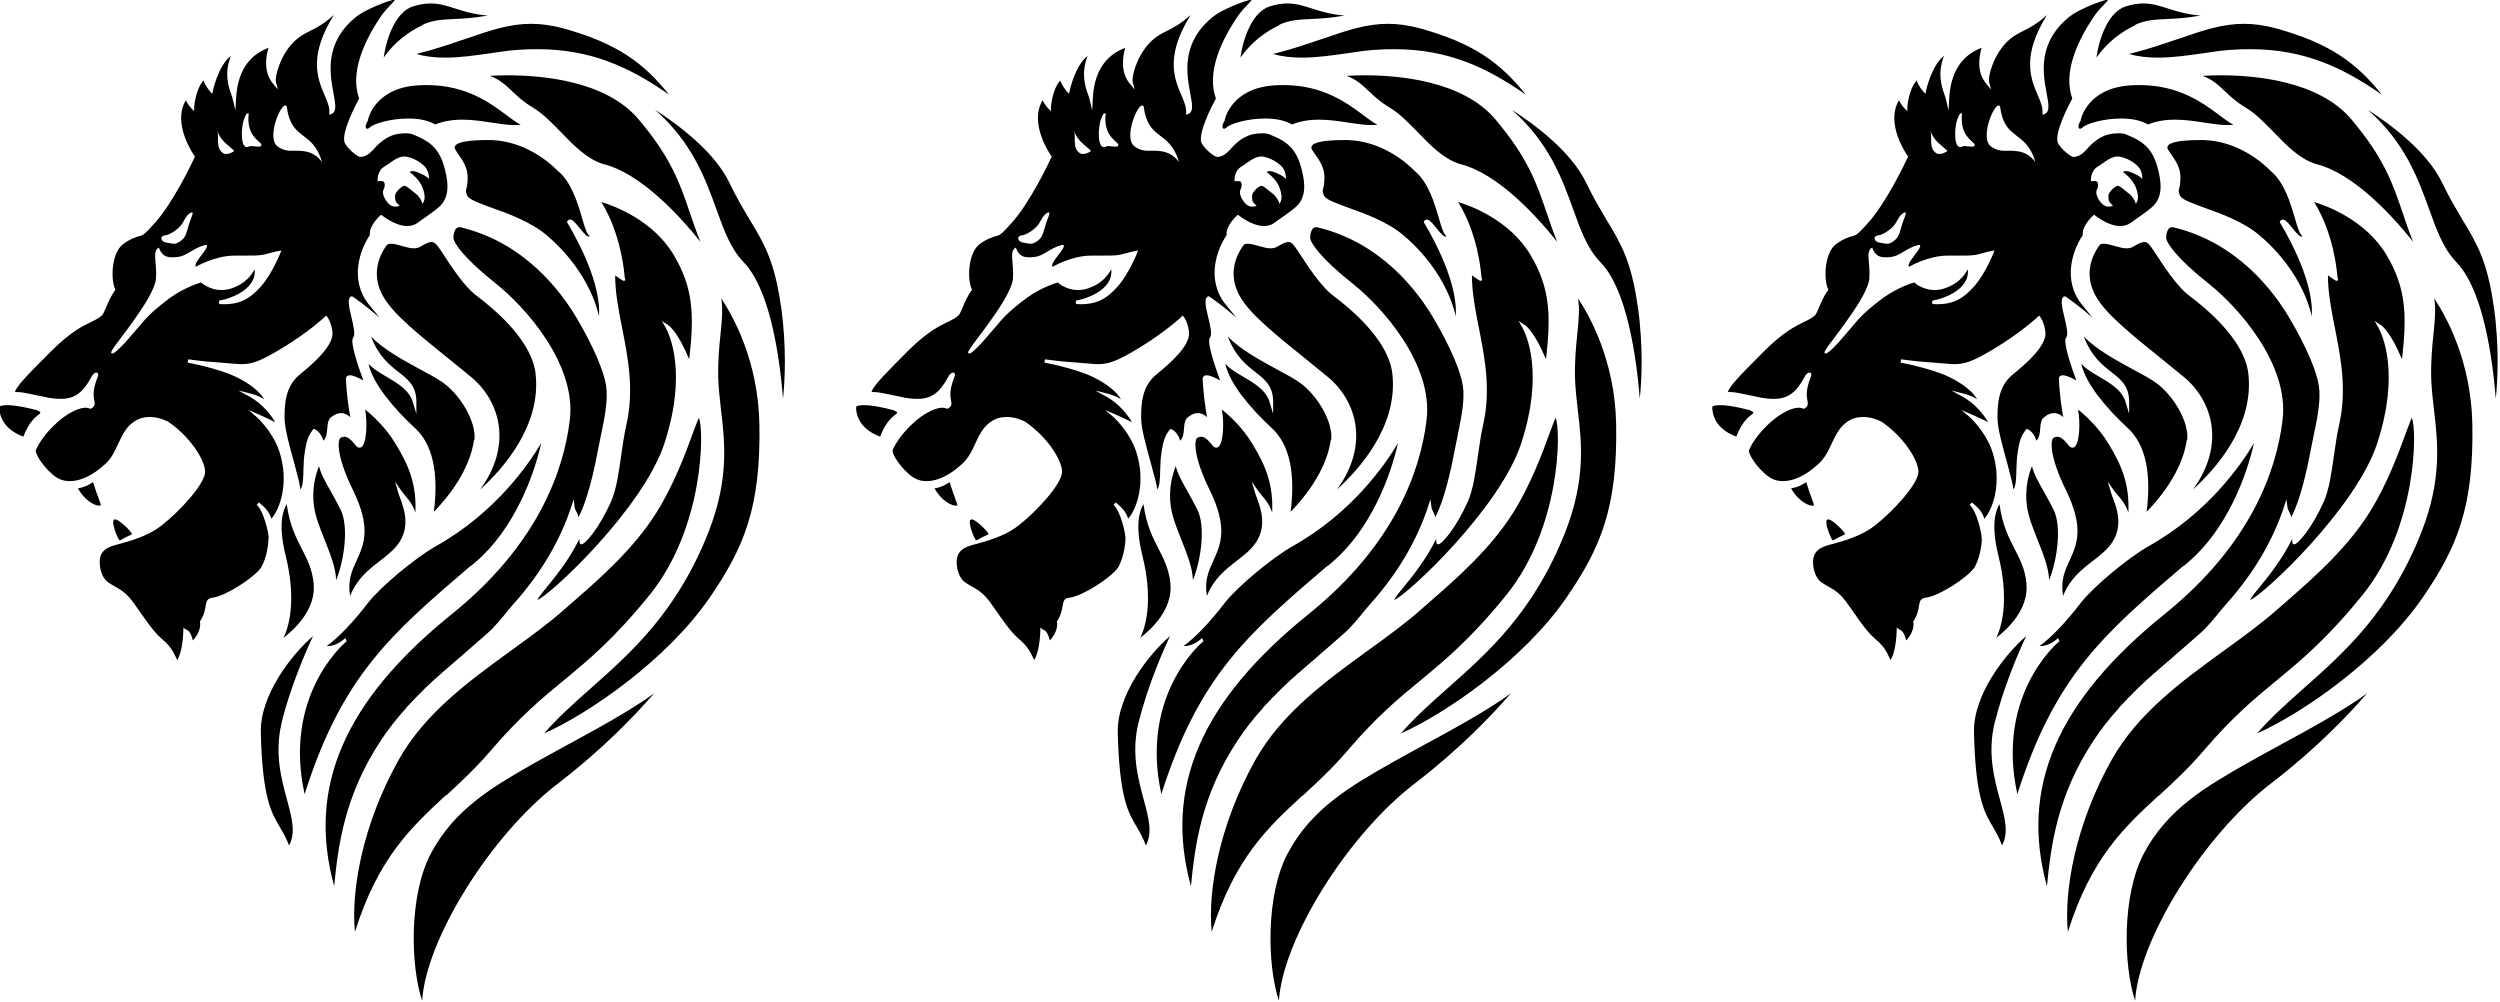 <?xml version="1.0" encoding="UTF-8"?>
<svg id="Capa_2" data-name="Capa 2" xmlns="http://www.w3.org/2000/svg" viewBox="0 0 130.17 52.15">
  <defs>
    <style>
      .cls-1 {
        stroke-width: 0px;
      }
    </style>
  </defs>
  <g id="Layer_1" data-name="Layer 1">
    <path class="cls-1" d="m6.55,27.97c.15-.08.32-.13.32-.17,0-.08-.72-.84-.92-.75-.2.09.19,1.03.27,1.08.04.02.18-.08.33-.16m-1.41-2.02c-.03-.09-.07-.17-.1-.25-.09-.26-.14-.44-.19-.59-.09.03-.14.09-.35.19-.17.08-.36.11-.44.13.2.35.43.59.71.76.2.12.33.14.39.14.05,0,.08-.01.09-.02.01-.03-.06-.22-.11-.35m5.32-11.26s.66.62,1.58.32c.7-.23,1.02-.64,1.22-1,.12,1.16-1.54,1.58-1.7,1.6-.16.02-.18.04-.14.21,1.02.07,1.58-.25,2.18-.93.6-.68,1.05-1.85,1.05-1.85,0,0-.08-.02-.69.15-.46.14-.74.1-1.76.11-1.01,0-2,.58-2,.58l-.02-.03c-.05-.13.22-.45.41-.71.12-.16.21-.3.19-.37-.02-.06-.17-.01-.38.07-.42.17-.75.49-1.15.53-.68.09-.84-.14-.98-.49-.37.2-.08.78-.15,1.64-.04.45-.56,1.3-.87,1.74-.97,1.43-1.58,2.03-1.44,2.13.19.13,1.24-1.2,1.74-1.76.28-.32.78-.75,1.33-1.15.79-.56,1.55-.77,1.55-.77m-1.82-2.1c.18.04.34.07.48.07s.43-.19.53-.37c.11-.18.19-.59.28-.82.09-.23.17-.42.11-.44-.08-.02-.27.12-.41.39-.14.27-.26.39-.44.53-.18.14-.44.27-.55.27s-.2.09-.21.14c0,.05.04.19.21.23m2.7-5.82c.12.34-.12.95.35,1.2.19.06.43-.05.54-.14-.34-.34-.7-.5-.89-1.06m1.65.83c.14-.08.57.08.64-.04.13-.2-.81-.37-.65-1.69-.16-.02-.17.17-.23.27-.21.54-.19,1.7.24,1.46m1.4-.1c.12.15.4.31.74.32.5.01,1.15-.1,1.67.59-.5-1.7-1.61-1.08-1.84-2.89-.2-.41-1.01,1.4-.57,1.98m5.3,1.91s.18-.03.28,0c.1.03.13.24.03.43-.1.19.06.55.3.77.24.22.54.07.54.07,0,0-.1-.08-.17-.17-.06-.08-.07-.17-.07-.35s.31-.46.45-.51c.13-.04.35.2.62.4.18.13.31.36.36.53.09-.13.19-.32.01-.82-.17-.47-.67-.82-.67-.82,0,0,.03-.16.48.03.45.19.51.32.51.32,0,0,.04-.2-.1-.49-.09-.19-.49-.54-1.01-.66-.46-.11-.8.26-1.2.5-.4.24-.36.74-.36.74m-5.68,18.62c0,.37-.12,1.08-.39,1.53-.39.54-1.85,1.48-2.52,1.56-.54.07-.18.51-.66,1.24.1.53-.37.99-.37.99,0,0-.04-.25-.19-.46-.07-.1-.3-.14-.3-.24,0,.6-.09,1.34-.32,1.72-.25-.55-.42-.78-.81-1.11-.54-.46-1.06-1.33-1.53-1.96-.46-.61-.86-.7-1.25-.97-.24-.16-.44-.54-.45-1.06,0-.52.29-.71.65-.84.36-.13,1.64-.35,2.55-1.05.96-.74,2.32-2.22,2.29-2.84-.03-.62-.78-1.8-1.92-2.58-.46-.24-1.08-.36-1.6-.11-.67.34-.84.95-1.14,1.54-.14.27-.24.49-.54.77-1.42,1.31-2.36.79-2.36.79-.5-.2-1.22-1.1-1.26-1.47,0-.02.01-.04.02-.06.07-.19.34-.69.92-1.26.66-.66,1.48-1.06,1.87-.89l.04.02.04-.02c.21-.11.19-.25.16-.41-.04-.19-.1-.51.14-1.14l.02-.06c.04-.1.06-.15.03-.21-.02-.03-.04-.05-.09-.05-.11,0-.22.16-.24.21-.46.86-.89,1.16-1.63,1.16-.18,0-.39-.02-.62-.06-.06-.01-.21-.04-.38-.08-.38-.08-.9-.19-1.09-.21h-.05c-.1,0-.18-.01-.22-.02,0-.04.05-.12.11-.21.2-.31.58-.71,1.77-1.9,1.01-1.01,1.66-1.32,2.09-1.53.23-.11.41-.2.56-.34.07-.07.13-.22.22-.43.11-.27.26-.6.45-.86l.03-.04-.02-.05c-.23-.5-.19-1.87.42-2.33.28-.21.6-.36.9-.43.18-.04.36-.24.67-.58l.1-.11c.9-1,1.89-3.03,2.05-3.39l.02-.05-.03-.04s-1.19-1.67-.44-2.89c.09.22.28.42.29.43l.14.14v-.2s.06-.94.49-1.4c.07.25.3.53.33.56l.12.14.04-.18s.27-1.29.93-1.8c-.36.93-.12,1.61.03,2.03.03.09.06.17.07.23l.14.58.03-.6c.07-1.37.63-2.26,1.69-2.66-.11.37-.3,1.23.24,1.87l.25.3-.1-.38c-.07-.26.19-1.32.87-2.04.32-.33.6-.48.93-.64.34-.17.72-.37,1.21-.82-.04.07-.08.15-.13.23-.03.06-.07.12-.11.19-1.03,1.88-.58,2.96-.24,3.75.14.33.26.61.25.89v.14s.12-.05.12-.05c.27-.12.2-.51.1-1.04-.2-1.07-.5-2.69,1.22-4.05.42-.33,1.66-.84,1.99-.86-.03.05-.13.15-.21.24-.16.17-.39.4-.59.71-.77,1.16-1.58,2.81-1.08,4.2-.17.31-1,1.89-.73,2.35.2.33.56.59.69.66.04.02.08.03.13.03.19,0,.42-.13.6-.33h.01c.16-.2.6-.7,1.19-.84.17-.04.35-.06.52-.06s.29.02.39.06c1,.4,1.48.81,1.74,2.15.13.67.05,1.16-.27,1.52-.14.16-.54.45-.83.65-.15.1-.28.2-.35.25-.16.13-.36.2-.58.2-.64,0-1.29-.54-1.3-.54l-.06-.05-.06.05s-.6.54-.53,1.01c-.51.75-1.09,2.32-.05,3.62.06.08.12.15.18.22.13.15.25.3.36.46-.55-.52-1.33-1.06-1.38-1.09l-.02-.02h-.03s-.06,0-.1.06c-.08.1-.08.31-.01.64.03.13.06.26.09.39.1.42.22.91.09,1.06-.18.21.26,1.49.53,2.23-.21-.12-.52-.27-.7-.27-.07,0-.12.02-.16.06-.04.04-.05.09-.05.15.04.77.15,1.54.23,1.97-.12-.11-.28-.21-.48-.21-.16,0-.32.06-.47.18-.21.12-.23.38-.25.63-.02.23-.04.47-.2.63-.06-.26-.27-.53-.45-.6l-.06-.02-.04.05c-.27.35-.32.6-.41,1.08v.03c-.06.31-.07.65-.08.98-.01.44-.02.86-.16,1.01-.01-.21-.12-.62-.33-1.41-.23-.82-.48-1.75-.49-2.24-.02-.86.07-1.74.79-2.33.78-.63,1.79-1.54,1.7-2.23-.07-.52-.26-.76-.27-.77l-.06-.07-.07.07s-.84.8-2.29,1.67c-1.06.63-1.54.85-2.3.78-.3-.03-.57-.05-.84-.07-.47-.03-.95-.07-1.68-.17l-.03.17s1.57.29,2.51.74c.71.34,1.25.77,1.48,1.17-.15-.1-.38-.21-.69-.29l-.66-.17.6.33c.68.38,1.12.98,1.32,1.32-.11-.05-.25-.12-.42-.2-.3-.14-.46-.21-.46-.21l-.51-.22.42.36s.82.72,1.18,1.78c.54,1.63.03,3.03-.41,3.52-.1-.36-.34-.6-.65-.85l-.11.13c.37.33.62,1.48.62,1.7m-11.89-6.54s-.15-.08-.21-.1c-1.05-.27-1.53-.28-1.79-.23-.1.02-.11.03-.12.06-.02.03-.02.09-.01.15.1,1.07,1.25,1.4,1.25,1.4.25-.65.51-.93.83-1.17.05-.04.05-.07.05-.11m25.8,18.24c-2.18,1.24-4.23,2.41-5.47,4.76-1.14,2.17-1.06,5.82-.45,7.66.2-3.2,3.55-8.61,7.08-11.32,2.35-1.8,4.04-3.58,5-4.69-1.18.87-3.05,1.89-4.62,2.74-.56.31-1.1.6-1.54.85m9.65-24.17c.1.53.04,1.13-.03,1.84-.07.68-.15,1.46-.12,2.4.02.51.08,1.02.14,1.56.2,1.69.43,3.61-.64,6.36-1.64,4.18-4.03,6.29-6.14,8.16-.88.78-1.71,1.52-2.43,2.35,2.3-1.02,6.37-3.8,8.62-7.07,1.78-2.59,2.67-4.69,2.59-9.03-.06-3.27-1.35-5.6-1.99-6.56m-14.32,25.89c.77-.71,1.56-1.44,2.36-2.38,1.5-1.75,2.65-2.7,3.77-3.62,1.28-1.06,2.61-2.15,4.47-4.45,2.83-3.51,2.84-8.58,2.56-9.21-.07.13-.19.46-.32.81-.36.99-.97,2.65-1.89,4.12-1.19,1.89-2.93,3.41-4.21,4.53-.2.17-.38.34-.56.49-.82.73-1.77,1.42-2.78,2.15-2.22,1.61-4.51,3.28-5.87,5.7-1.89,3.37-2.49,6.83-2.28,8.96,1.22-3.86,2.93-5.44,4.73-7.11m-8.55-3.78c.47-1.9,1.28-3.75,1.64-4.51-1.11.95-2.77,3.08-2.72,5.02.08,3.38.54,4.17.99,4.92.16.28.33.56.48.96.36-.65.15-1.43-.11-2.39-.29-1.08-.66-2.42-.27-4.01m2.84-7.43c.44-1.1.64-2.81.23-3.64-.15-.3-.32-.61-.48-.9-.3-.52-.56-.99-.65-1.38-.17.42-.39,1.19-.26,2.1.08.56.33,1.18.57,1.78.29.73.56,1.42.58,2.03m3.58-4.39c.19.21.39.45.55.9.06-1.45-.32-2.41-1.02-3.56-.54-.91-1.28-1.55-1.6-1.81.13.67.08,1.83-.21,1.97-.06.03-.17.05-.29-.11-.26-.34-.44-.44-.58-.44-.07,0-.13.02-.19.05-.15.07-.28.86.64,2.73.96,1.97.57,2.83.19,3.66-.25.54-.48,1.05-.34,1.85.36-.9.95-1.36,1.57-1.84.16-.12.32-.25.48-.39,1.23-1.03.8-2.21.54-2.91-.04-.11-.08-.21-.1-.29l-.15-.52.31.45c.06.09.14.18.21.26m3.61-2.88c.12-.92-.74-2.42-1.77-3.08-.28-.18-.65-.38-1.04-.59-.88-.48-1.94-1.05-2.57-1.72.38,1.02.96,1.48,1.43,1.85.5.39.93.73.93,1.55v.63l-.18-.6c-.19-.64-.79-.99-1.37-1.33-.36-.21-.7-.41-.94-.68.2,1.01,1.33,2.35,2.41,3.34.92.84,1.25,2.31.99,4.37,1.67-1.72,2.02-3.18,2.09-3.74m3.21-3.43c-.09-.87-.71-2.3-3.11-4.11-.6-.45-1.28-1.49-1.69-2.12-.13-.2-.24-.36-.31-.45-.14-.18-.23-.2-.31-.2-.15,0-.36.11-.59.25-.09.05-.2.08-.33.08-.2,0-.43-.07-.65-.13-.2-.06-.39-.11-.54-.11-.12,0-.2.03-.25.11-.34.48-.82,1.47-.16,2.63.52.92,1.79,1.94,3.55,3.36.32.26.67.54,1.02.83.88.72,1.42,1.76,1.48,2.86.05,1.02-.29,2.04-1,3.01,1.17-1.06,3.18-3.3,2.89-6m-3.37,9.98l.26-.22c1.99-1.71,3.02-4.47,3.4-6.18-.64,1.08-2.37,3.62-5.47,5.36-1.11.63-2.89,2.12-3.54,2.95-.78,1.02-1.57,1.84-2.16,2.26.01,0,.02,0,.04,0,.16,0,.47-.04.84-.34l.09-.08.07.17-.05.04c-.14.12-3.26,2.83-2.14,7.92,1.96-6.17,4.5-8.34,8.66-11.9m-3.37,7.4c.28-.3.6-.64,1.02-1.05.35-.35,1.27-1.14,2.08-1.84.62-.54,1.21-1.05,1.37-1.21.25-.26.46-.51.68-.78.15-.19.31-.38.48-.57,1.38-1.55,2.38-3.24,2.97-5.03l.12-.37.05.39c.02.13.06.2.1.27.05.09.09.16.09.28.26-.43.67-1.63.98-3.28.06-.3.12-.6.18-.9.21-.99.4-1.92.29-2.67-.11-.75-.66-2.04-1.48-3.44-.85-1.47-2.78-4.04-6.12-4.82-.02,0-.04,0-.06,0-.19,0-.29.28-.29.55,0,.23.47,1.01,2.24,2.41,1.47,1.17,4.17,4.15,3.82,7.07-.31,2.6-1.63,6.48-6.15,10.12-5.59,4.51-7.54,9.02-6.12,14.16.21-2.12.53-4.71,2.44-7.6.39-.59.83-1.15,1.3-1.66m14.75-18.2c.27-2.33.19-3.71-.8-5.39-1.08-1.82-3.1-2.57-3.78-2.77,1.02,1.64,1.2,3.65,1.22,3.95.02.02.04.05.02.09l-.02.06h-.07s-.04,0-.43-.28c0,.87.17,1.77.36,2.72.31,1.59.64,3.22.22,5.08-.12.52-.19,1.07-.27,1.6-.13.9-.24,1.74-.53,2.39-.6,1.35-1.34,2.21-1.53,2.21h-.04l-.04-.03s-.04-.1-.03-.19c0-.02,0-.04,0-.06-.56,1.12-1.23,1.94-1.69,2.5-.21.25-.46.56-.5.68.72-.29,5.53-4.8,6.62-8.17,1.2-3.69.25-5.67.05-6.03l-.19-.33.32.21c.12.08.54.44,1.09,1.75m-19.54,11.69c-.08-.73-.33-1.23-.61-1.77-.3-.59-.65-1.26-.79-2.34-.18.28-.47,1.02-.06,2.67.53,2.12.25,3.56-.11,4.29.6-.46,1.71-1.5,1.57-2.85m8.03-20.14c.07.17.63.37,1.22.59.88.31,2.07.74,2.91,1.46,1.34,1.15,2.03,2.36,2.37,3.18.17.41.27.76.33,1.02.05-.71-.11-2.25-1.64-4.86l-.03-.04.02-.05c.04-.08.11-.09.14-.09.13,0,.26.15.48.42.15.19.38.47.5.47.02,0,.03-.01.04-.03-.15-.11-.25-.44-.39-.93-.23-.79-.55-1.87-1.26-2.46-1.03-1.03-2.34-1.61-3.61-1.61-1.53,0-1.75.22-1.77.38-.01.07.1.22.2.37.2.28.48.68.48,1.18,0,.36-.04.51-.07.61-.03.11-.04.15.06.39m16.32,5.73c-.32-2.34-.88-3.28-1.6-4.47-.32-.54-.69-1.15-1.08-1.96-.76-1.59-2.6-2.99-3.88-3.81,1.95,1.71,2.63,3.61,3.2,5.18.4,1.11.74,2.06,1.42,2.76.79.82,1.39,2.42,1.77,4.75.15.91.23,1.76.28,2.36.1-.97.19-2.67-.1-4.81m-4.77-4.93c-.49-1.45-.96-2.82-2.67-4.83-1.69-1.98-4.98-2.27-6.79-2.27-.37,0-.69.01-.94.03.5.17.83.48,1.19.82.29.28.6.56,1.04.82.51.3.98.78,1.47,1.28.66.69,1.35,1.4,2.2,1.67,1.98.47,4.05,2.77,5.07,4.05-.22-.55-.4-1.06-.56-1.55m-10.34-4.66c.43.06.83.13,1.2.13.12,0,.24,0,.34-.02-.21-.1-.45-.28-.73-.49-.83-.62-2.09-1.57-4.15-1.57-.18,0-.37,0-.56.02-2.18.17-2.51,1.77-2.51,1.79v.03c-.13.2-.14.34-.1.4.04.06.12.04.2-.04.18-.18,1.07-.46,2-.46.57,0,1.04.1,1.4.31.43-.17.89-.25,1.42-.25s1.01.08,1.5.15m-3.58-5.09c.51-.24,1-.27,1.63-.3.48-.02,1.04-.05,1.77-.18-.73-.06-1.24-.22-1.71-.37-.43-.14-.81-.26-1.27-.26-.28,0-.58.05-.91.15-.88.27-1.39,1.6-1.53,2.67.29-.43.9-1.16,2.02-1.69m2.29.7c1.24-.43,2.23-.77,3.37-.77.54,0,1.07.08,1.65.23,2.85.79,4.2,1.81,5.53,3.46-2.05-1.43-4.06-2.37-6.87-2.37-.34,0-.7.01-1.06.04-.43.03-.88.1-1.36.17-.78.11-1.58.23-2.36.23-.57,0-1.07-.06-1.51-.19,1.01-.25,1.86-.55,2.62-.81"/>
    <path class="cls-1" d="m51.15,27.97c.15-.08.32-.13.32-.17,0-.08-.72-.84-.92-.75-.2.09.19,1.03.27,1.08.04.02.18-.08.33-.16m-1.41-2.02c-.03-.09-.07-.17-.1-.25-.09-.26-.14-.44-.19-.59-.09.03-.14.09-.35.19-.17.08-.36.11-.44.13.2.35.43.59.71.76.2.12.33.14.39.14.05,0,.08-.01.09-.02.01-.03-.06-.22-.12-.35m5.33-11.26s.66.62,1.58.32c.7-.23,1.02-.64,1.22-1,.13,1.16-1.54,1.58-1.69,1.6-.16.02-.18.04-.14.21,1.02.07,1.58-.25,2.18-.93.6-.68,1.05-1.85,1.05-1.85,0,0-.08-.02-.69.15-.46.14-.74.1-1.76.11-1.02,0-2,.58-2,.58l-.02-.03c-.05-.13.22-.45.41-.71.12-.16.21-.3.19-.37-.02-.06-.17-.01-.38.07-.42.17-.75.49-1.14.53-.69.09-.84-.14-.98-.49-.37.2-.08.78-.15,1.64-.04.45-.56,1.3-.87,1.74-.97,1.43-1.58,2.03-1.44,2.13.19.13,1.24-1.2,1.73-1.76.28-.32.78-.75,1.33-1.15.79-.56,1.55-.77,1.55-.77m-1.82-2.1c.18.04.34.07.48.07s.43-.19.53-.37c.11-.18.19-.59.28-.82.09-.23.17-.42.11-.44-.08-.02-.27.12-.41.39-.14.27-.26.39-.44.53s-.44.27-.55.27-.2.09-.21.14c0,.05.04.19.21.23m2.7-5.82c.12.34-.12.95.35,1.2.19.06.43-.05.54-.14-.34-.34-.7-.5-.89-1.06m1.66.83c.14-.08.57.08.64-.04.13-.2-.81-.37-.65-1.69-.16-.02-.17.17-.23.27-.21.54-.19,1.7.24,1.46m1.4-.1c.12.15.4.31.74.32.5.01,1.15-.1,1.67.59-.5-1.7-1.61-1.08-1.84-2.89-.2-.41-1.01,1.4-.57,1.98m5.3,1.91s.18-.03.28,0c.1.03.13.24.03.43-.1.19.06.55.3.77s.54.07.54.07c0,0-.1-.08-.17-.17-.06-.08-.07-.17-.07-.35s.31-.46.45-.51c.13-.04.35.2.62.4.18.13.31.36.36.53.09-.13.18-.32.01-.82-.16-.47-.67-.82-.67-.82,0,0,.03-.16.48.03.45.19.51.32.51.32,0,0,.04-.2-.1-.49-.09-.19-.49-.54-1.01-.66-.46-.11-.8.26-1.2.5-.4.24-.36.74-.36.74m-5.68,18.62c0,.37-.12,1.08-.39,1.53-.39.54-1.85,1.48-2.52,1.56-.54.07-.18.51-.66,1.24.1.53-.37.99-.37.99,0,0-.04-.25-.19-.46-.07-.1-.3-.14-.3-.24,0,.6-.09,1.34-.32,1.72-.25-.55-.42-.78-.81-1.11-.54-.46-1.06-1.33-1.53-1.96-.46-.61-.86-.7-1.25-.97-.24-.16-.44-.54-.45-1.06,0-.52.3-.71.65-.84.36-.13,1.64-.35,2.55-1.05.96-.74,2.32-2.22,2.29-2.84-.03-.62-.78-1.8-1.92-2.58-.46-.24-1.08-.36-1.6-.11-.67.34-.84.95-1.14,1.54-.14.27-.25.49-.55.77-1.42,1.31-2.36.79-2.36.79-.5-.2-1.22-1.1-1.26-1.47,0-.02.02-.04.02-.06.07-.19.34-.69.92-1.26.66-.66,1.48-1.06,1.87-.89l.04.02.04-.02c.21-.11.19-.25.16-.41-.04-.19-.1-.51.14-1.14l.02-.06c.04-.1.06-.15.03-.21-.02-.03-.04-.05-.09-.05-.11,0-.22.16-.24.21-.46.86-.89,1.16-1.64,1.16-.18,0-.39-.02-.62-.06-.06-.01-.21-.04-.38-.08-.38-.08-.9-.19-1.09-.21h-.05c-.1,0-.18-.01-.22-.02,0-.04.05-.12.11-.21.2-.31.58-.71,1.77-1.9,1.01-1.01,1.66-1.32,2.09-1.53.23-.11.41-.2.56-.34.07-.07.13-.22.22-.43.11-.27.26-.6.45-.86l.03-.04-.02-.05c-.23-.5-.19-1.87.42-2.33.28-.21.6-.36.91-.43.18-.04.36-.24.67-.58l.1-.11c.9-1,1.89-3.03,2.05-3.39l.02-.05-.03-.04s-1.19-1.67-.44-2.89c.09.22.28.42.29.43l.14.14v-.2s.06-.94.49-1.4c.07.25.3.53.33.56l.12.14.04-.18s.27-1.29.93-1.8c-.36.93-.12,1.61.03,2.03.03.09.06.17.07.23l.14.58.03-.6c.06-1.37.63-2.26,1.69-2.66-.11.37-.29,1.23.24,1.87l.25.3-.1-.38c-.07-.26.19-1.32.87-2.04.32-.33.6-.48.93-.64.34-.17.72-.37,1.21-.82-.04.07-.08.15-.13.23-.03.06-.07.12-.11.19-1.03,1.88-.58,2.96-.24,3.75.14.33.26.61.25.89v.14s.12-.05.12-.05c.27-.12.2-.51.1-1.04-.2-1.07-.5-2.69,1.22-4.05.42-.33,1.66-.84,1.99-.86-.03.05-.13.15-.21.24-.16.17-.39.4-.59.71-.77,1.16-1.58,2.81-1.08,4.2-.17.31-1,1.89-.73,2.35.2.33.56.59.69.66.04.02.08.03.13.03.19,0,.42-.13.6-.33h.01c.16-.2.6-.7,1.19-.84.17-.04.36-.06.52-.06s.29.02.39.06c1,.4,1.48.81,1.74,2.15.13.67.05,1.16-.27,1.52-.14.16-.54.45-.83.65-.15.1-.28.2-.35.25-.16.13-.36.2-.58.2-.64,0-1.29-.54-1.3-.54l-.06-.05-.06.05s-.6.54-.53,1.01c-.51.75-1.09,2.32-.05,3.62.06.08.12.15.18.22.13.15.25.3.36.46-.55-.52-1.33-1.06-1.38-1.09l-.02-.02h-.03s-.06,0-.1.06c-.08.1-.08.31-.01.64.03.13.06.26.09.39.1.42.22.91.09,1.06-.18.21.26,1.49.53,2.23-.21-.12-.52-.27-.7-.27-.07,0-.12.02-.16.06-.04.04-.05.09-.05.15.04.77.15,1.54.23,1.97-.12-.11-.28-.21-.48-.21-.16,0-.32.06-.47.18-.21.12-.23.38-.25.63-.02.23-.04.47-.2.63-.06-.26-.27-.53-.45-.6l-.06-.02-.04.05c-.27.35-.32.6-.41,1.08v.03c-.06.31-.07.65-.08.98-.01.44-.02.86-.16,1.01-.01-.21-.12-.62-.34-1.41-.23-.82-.48-1.75-.49-2.24-.02-.86.07-1.74.79-2.33.78-.63,1.79-1.54,1.7-2.23-.07-.52-.26-.76-.27-.77l-.06-.07-.07.07s-.84.8-2.29,1.67c-1.06.63-1.54.85-2.3.78-.3-.03-.57-.05-.83-.07-.47-.03-.95-.07-1.68-.17l-.03.17s1.57.29,2.51.74c.71.34,1.25.77,1.48,1.17-.15-.1-.38-.21-.69-.29l-.66-.17.6.33c.68.38,1.12.98,1.32,1.32-.11-.05-.25-.12-.42-.2-.3-.14-.46-.21-.46-.21l-.51-.22.42.36s.82.72,1.18,1.78c.54,1.63.03,3.03-.41,3.52-.1-.36-.34-.6-.65-.85l-.11.13c.37.33.62,1.48.62,1.7m-11.89-6.54s-.15-.08-.21-.1c-1.05-.27-1.53-.28-1.79-.23-.1.02-.11.03-.12.06-.02.03-.02.09-.01.15.1,1.07,1.25,1.4,1.25,1.4.25-.65.51-.93.83-1.17.05-.04.05-.07.05-.11m25.8,18.24c-2.18,1.24-4.23,2.41-5.47,4.76-1.14,2.17-1.06,5.82-.45,7.66.2-3.2,3.55-8.61,7.08-11.32,2.35-1.8,4.04-3.58,5-4.69-1.18.87-3.05,1.89-4.62,2.74-.56.31-1.1.6-1.54.85m9.65-24.17c.1.53.04,1.13-.03,1.84-.07.68-.15,1.46-.12,2.4.02.51.08,1.02.14,1.56.2,1.69.43,3.61-.64,6.36-1.64,4.18-4.03,6.29-6.14,8.16-.88.78-1.71,1.52-2.43,2.35,2.3-1.02,6.37-3.8,8.62-7.07,1.78-2.59,2.67-4.69,2.59-9.03-.06-3.27-1.35-5.6-1.99-6.56m-14.32,25.89c.77-.71,1.56-1.44,2.36-2.38,1.5-1.75,2.65-2.7,3.77-3.62,1.28-1.06,2.61-2.15,4.47-4.45,2.83-3.51,2.84-8.58,2.56-9.21-.07.13-.19.46-.32.81-.36.99-.97,2.65-1.89,4.12-1.19,1.89-2.93,3.41-4.21,4.53-.2.17-.38.34-.56.49-.82.73-1.77,1.42-2.78,2.15-2.22,1.61-4.51,3.28-5.87,5.7-1.89,3.37-2.49,6.83-2.28,8.96,1.22-3.86,2.93-5.44,4.74-7.11m-8.55-3.78c.47-1.9,1.28-3.75,1.64-4.51-1.11.95-2.77,3.08-2.72,5.02.08,3.38.54,4.17.99,4.92.16.28.33.56.47.96.36-.65.15-1.43-.11-2.39-.29-1.08-.66-2.42-.27-4.01m2.84-7.43c.44-1.1.64-2.81.23-3.64-.15-.3-.32-.61-.48-.9-.3-.52-.56-.99-.65-1.38-.17.42-.39,1.19-.26,2.1.08.56.33,1.18.57,1.78.29.73.56,1.42.58,2.03m3.58-4.39c.19.21.39.45.55.9.06-1.45-.32-2.41-1.02-3.56-.54-.91-1.28-1.55-1.6-1.81.13.67.08,1.83-.21,1.97-.06.03-.17.05-.29-.11-.26-.34-.44-.44-.58-.44-.07,0-.13.02-.19.05-.15.07-.28.86.64,2.73.96,1.97.57,2.83.19,3.66-.24.54-.48,1.05-.34,1.85.36-.9.95-1.36,1.57-1.84.16-.12.32-.25.48-.39,1.23-1.03.8-2.21.54-2.91-.04-.11-.08-.21-.1-.29l-.15-.52.31.45c.06.09.14.18.21.26m3.61-2.88c.12-.92-.74-2.42-1.77-3.08-.28-.18-.65-.38-1.04-.59-.88-.48-1.94-1.05-2.57-1.72.38,1.02.96,1.48,1.43,1.85.5.39.93.73.93,1.55v.63l-.18-.6c-.19-.64-.79-.99-1.37-1.33-.36-.21-.7-.41-.94-.68.2,1.01,1.33,2.35,2.41,3.34.92.84,1.25,2.31.99,4.37,1.67-1.72,2.02-3.18,2.09-3.74m3.21-3.43c-.09-.87-.71-2.3-3.11-4.11-.6-.45-1.28-1.49-1.69-2.12-.13-.2-.24-.36-.31-.45-.13-.18-.23-.2-.31-.2-.15,0-.35.11-.59.25-.09.05-.2.08-.33.08-.2,0-.43-.07-.65-.13-.2-.06-.39-.11-.54-.11-.12,0-.2.03-.25.11-.34.48-.82,1.47-.16,2.63.52.92,1.79,1.94,3.55,3.36.32.26.67.54,1.02.83.88.72,1.42,1.76,1.48,2.86.05,1.02-.29,2.04-1,3.01,1.17-1.06,3.18-3.3,2.89-6m-3.37,9.98l.26-.22c1.99-1.71,3.02-4.47,3.4-6.18-.64,1.08-2.37,3.62-5.47,5.36-1.11.63-2.89,2.12-3.54,2.95-.78,1.02-1.57,1.84-2.16,2.26.01,0,.02,0,.04,0,.16,0,.47-.04.84-.34l.09-.08.07.17-.05.04c-.14.12-3.26,2.83-2.14,7.92,1.96-6.17,4.5-8.34,8.66-11.9m-3.37,7.4c.28-.3.6-.64,1.02-1.05.35-.35,1.27-1.14,2.08-1.84.62-.54,1.21-1.05,1.37-1.21.25-.26.46-.51.68-.78.15-.19.31-.38.48-.57,1.38-1.55,2.38-3.24,2.97-5.03l.12-.37.05.39c.02.13.06.2.1.27.05.09.09.16.09.28.26-.43.67-1.63.98-3.28.06-.3.12-.6.18-.9.2-.99.4-1.92.29-2.67-.11-.75-.66-2.04-1.48-3.44-.85-1.47-2.78-4.04-6.12-4.82-.02,0-.04,0-.06,0-.19,0-.29.28-.29.55,0,.23.47,1.01,2.24,2.41,1.47,1.17,4.17,4.15,3.82,7.07-.31,2.6-1.63,6.48-6.15,10.12-5.59,4.51-7.54,9.02-6.12,14.16.21-2.12.53-4.71,2.44-7.6.39-.59.83-1.15,1.3-1.66m14.75-18.2c.27-2.33.19-3.71-.8-5.39-1.08-1.82-3.1-2.57-3.78-2.77,1.03,1.64,1.2,3.65,1.22,3.95.02.02.04.05.02.09l-.02.06h-.07s-.04,0-.43-.28c0,.87.17,1.77.36,2.72.31,1.59.64,3.22.22,5.08-.12.52-.19,1.07-.27,1.6-.13.9-.24,1.74-.53,2.39-.6,1.35-1.34,2.21-1.53,2.21h-.04l-.04-.03s-.04-.1-.03-.19c0-.02,0-.04,0-.06-.56,1.12-1.23,1.94-1.69,2.5-.21.25-.46.56-.5.68.72-.29,5.53-4.8,6.62-8.17,1.2-3.69.25-5.67.05-6.03l-.19-.33.32.21c.12.08.54.44,1.09,1.75m-19.54,11.69c-.08-.73-.33-1.23-.61-1.77-.3-.59-.65-1.26-.79-2.34-.18.28-.47,1.02-.06,2.67.53,2.12.25,3.56-.11,4.29.6-.46,1.71-1.5,1.57-2.85m8.03-20.14c.07.17.63.37,1.22.59.88.31,2.07.74,2.91,1.46,1.34,1.15,2.03,2.36,2.37,3.18.17.41.27.76.33,1.02.05-.71-.11-2.25-1.64-4.86l-.03-.04.02-.05c.04-.08.11-.09.14-.09.13,0,.26.15.48.42.15.19.38.47.5.47.02,0,.03-.01.04-.03-.15-.11-.25-.44-.39-.93-.23-.79-.55-1.87-1.26-2.46-1.03-1.03-2.34-1.61-3.61-1.61-1.53,0-1.75.22-1.77.38-.01.07.09.22.2.37.2.28.48.68.48,1.18,0,.36-.04.51-.07.61-.03.11-.04.15.06.39m16.32,5.73c-.32-2.34-.88-3.28-1.6-4.47-.32-.54-.69-1.15-1.08-1.96-.76-1.59-2.6-2.99-3.88-3.81,1.95,1.71,2.63,3.61,3.2,5.18.4,1.11.74,2.06,1.42,2.76.8.82,1.39,2.42,1.77,4.75.15.91.23,1.76.28,2.36.1-.97.19-2.67-.1-4.81m-4.77-4.93c-.49-1.45-.96-2.82-2.67-4.83-1.69-1.98-4.98-2.27-6.79-2.27-.37,0-.69.01-.94.03.5.17.83.48,1.19.82.29.28.6.56,1.04.82.51.3.98.78,1.47,1.28.66.69,1.35,1.4,2.2,1.67,1.98.47,4.05,2.77,5.07,4.05-.22-.55-.4-1.06-.56-1.55m-10.34-4.66c.43.06.83.13,1.2.13.12,0,.24,0,.34-.02-.21-.1-.45-.28-.73-.49-.83-.62-2.09-1.57-4.15-1.57-.18,0-.37,0-.56.02-2.18.17-2.51,1.77-2.51,1.79v.03c-.13.2-.14.34-.1.4.04.06.12.04.2-.04.18-.18,1.07-.46,2-.46.57,0,1.04.1,1.4.31.43-.17.89-.25,1.42-.25s1.01.08,1.5.15m-3.58-5.09c.51-.24,1-.27,1.63-.3.48-.02,1.04-.05,1.77-.18-.73-.06-1.24-.22-1.71-.37-.43-.14-.81-.26-1.27-.26-.28,0-.58.05-.91.15-.88.27-1.39,1.6-1.53,2.67.29-.43.91-1.16,2.02-1.69m2.29.7c1.24-.43,2.23-.77,3.37-.77.54,0,1.07.08,1.65.23,2.85.79,4.2,1.81,5.53,3.46-2.05-1.43-4.06-2.37-6.87-2.37-.34,0-.7.01-1.06.04-.43.03-.88.1-1.36.17-.78.11-1.58.23-2.36.23-.57,0-1.07-.06-1.51-.19,1.01-.25,1.86-.55,2.62-.81"/>
    <path class="cls-1" d="m95.75,27.97c.15-.08.32-.13.32-.17,0-.08-.72-.84-.92-.75-.2.09.19,1.03.27,1.08.04.02.18-.08.33-.16m-1.41-2.02c-.03-.09-.07-.17-.1-.25-.09-.26-.14-.44-.19-.59-.09.03-.14.09-.35.19-.17.08-.36.11-.44.13.2.35.43.59.71.76.2.12.33.14.39.14.05,0,.08-.01.09-.02.01-.03-.06-.22-.12-.35m5.33-11.26s.66.62,1.58.32c.7-.23,1.02-.64,1.22-1,.13,1.16-1.54,1.58-1.7,1.6-.15.02-.18.04-.14.21,1.02.07,1.58-.25,2.18-.93.6-.68,1.05-1.85,1.05-1.85,0,0-.08-.02-.69.15-.46.14-.74.1-1.76.11-1.01,0-2,.58-2,.58l-.02-.03c-.05-.13.22-.45.41-.71.12-.16.21-.3.19-.37-.02-.06-.17-.01-.38.07-.42.17-.75.49-1.14.53-.69.09-.84-.14-.98-.49-.37.2-.08.78-.15,1.64-.04.45-.56,1.3-.87,1.74-.97,1.43-1.58,2.03-1.44,2.13.19.13,1.24-1.2,1.73-1.76.28-.32.78-.75,1.33-1.15.79-.56,1.55-.77,1.55-.77m-1.82-2.1c.18.04.34.07.48.07s.43-.19.53-.37c.11-.18.19-.59.28-.82.09-.23.17-.42.11-.44-.08-.02-.27.12-.41.39-.14.27-.26.39-.44.53s-.44.27-.55.27-.2.09-.21.14c0,.05.04.19.21.23m2.7-5.82c.12.34-.12.95.35,1.2.19.06.43-.05.54-.14-.34-.34-.7-.5-.89-1.06m1.66.83c.14-.08.57.08.64-.04.13-.2-.81-.37-.65-1.69-.16-.02-.17.17-.23.27-.21.54-.19,1.7.24,1.46m1.4-.1c.12.15.4.31.74.32.5.01,1.15-.1,1.67.59-.5-1.7-1.61-1.08-1.84-2.89-.2-.41-1.01,1.4-.57,1.98m5.3,1.91s.18-.03.28,0c.1.03.13.24.03.43-.1.19.06.55.3.77s.54.07.54.07c0,0-.1-.08-.17-.17-.06-.08-.07-.17-.07-.35s.31-.46.45-.51c.13-.04.35.2.62.4.18.13.31.36.36.53.09-.13.19-.32.01-.82-.16-.47-.67-.82-.67-.82,0,0,.03-.16.48.03.45.19.51.32.51.32,0,0,.04-.2-.1-.49-.09-.19-.49-.54-1.01-.66-.46-.11-.8.26-1.2.5-.4.24-.36.74-.36.74m-5.68,18.62c0,.37-.12,1.08-.39,1.53-.39.54-1.85,1.48-2.52,1.56-.54.07-.18.51-.66,1.24.1.53-.37.99-.37.99,0,0-.04-.25-.19-.46-.07-.1-.3-.14-.3-.24,0,.6-.09,1.34-.32,1.72-.25-.55-.42-.78-.81-1.11-.54-.46-1.06-1.33-1.53-1.96-.46-.61-.86-.7-1.25-.97-.24-.16-.44-.54-.45-1.06,0-.52.3-.71.65-.84.36-.13,1.64-.35,2.55-1.05.96-.74,2.32-2.22,2.29-2.84-.03-.62-.78-1.8-1.92-2.58-.46-.24-1.08-.36-1.6-.11-.66.34-.84.95-1.14,1.54-.14.27-.25.49-.55.77-1.42,1.31-2.36.79-2.36.79-.5-.2-1.22-1.1-1.26-1.47,0-.02.01-.04.02-.06.07-.19.34-.69.92-1.26.66-.66,1.48-1.06,1.87-.89l.04.02.04-.02c.21-.11.19-.25.16-.41-.04-.19-.1-.51.14-1.14l.02-.06c.04-.1.06-.15.03-.21-.02-.03-.04-.05-.09-.05-.11,0-.22.16-.24.21-.46.86-.89,1.16-1.64,1.16-.18,0-.39-.02-.62-.06-.06-.01-.21-.04-.38-.08-.38-.08-.9-.19-1.09-.21h-.05c-.1,0-.18-.01-.22-.02,0-.04.05-.12.11-.21.2-.31.58-.71,1.77-1.9,1.01-1.01,1.66-1.32,2.09-1.53.23-.11.41-.2.56-.34.07-.07.13-.22.22-.43.11-.27.26-.6.45-.86l.03-.04-.02-.05c-.23-.5-.19-1.87.42-2.33.28-.21.6-.36.91-.43.18-.04.36-.24.67-.58l.1-.11c.9-1,1.89-3.03,2.05-3.39l.02-.05-.03-.04s-1.19-1.67-.44-2.89c.09.22.28.42.29.43l.14.14v-.2s.06-.94.49-1.4c.07.25.3.53.33.56l.12.14.04-.18s.27-1.29.93-1.8c-.36.93-.12,1.61.03,2.03.03.09.06.17.07.23l.14.58.03-.6c.07-1.37.63-2.26,1.69-2.66-.11.37-.3,1.23.24,1.87l.25.3-.1-.38c-.07-.26.19-1.32.87-2.04.32-.33.6-.48.93-.64.34-.17.72-.37,1.21-.82-.04.07-.08.15-.13.23-.03.06-.07.12-.11.19-1.03,1.88-.58,2.96-.24,3.75.14.33.26.61.25.89v.14s.12-.05.12-.05c.27-.12.2-.51.1-1.04-.2-1.07-.5-2.69,1.22-4.05.42-.33,1.66-.84,1.99-.86-.03.05-.13.15-.21.24-.16.17-.39.4-.59.71-.77,1.16-1.58,2.81-1.08,4.2-.17.31-1,1.89-.73,2.35.2.33.56.59.69.66.04.02.08.03.13.03.19,0,.42-.13.6-.33h.01c.16-.2.6-.7,1.19-.84.17-.04.35-.06.52-.06s.29.02.39.06c1,.4,1.48.81,1.74,2.15.13.67.05,1.16-.27,1.52-.14.16-.54.45-.83.65-.15.1-.28.2-.35.25-.16.13-.36.2-.59.2-.64,0-1.29-.54-1.3-.54l-.06-.05-.06.05s-.6.54-.53,1.01c-.51.75-1.09,2.32-.05,3.62.06.08.12.15.18.22.13.15.25.3.36.46-.55-.52-1.33-1.06-1.38-1.09l-.02-.02h-.03s-.06,0-.1.06c-.08.1-.08.31-.01.64.03.13.06.26.09.39.1.42.22.91.09,1.06-.18.21.26,1.49.53,2.23-.21-.12-.52-.27-.7-.27-.07,0-.12.02-.16.06-.04.04-.05.09-.05.15.04.77.15,1.54.23,1.97-.12-.11-.28-.21-.48-.21-.16,0-.32.06-.47.18-.21.12-.23.38-.25.63-.02.23-.04.47-.2.63-.06-.26-.27-.53-.45-.6l-.06-.02-.04.05c-.27.35-.32.6-.41,1.08v.03c-.06.31-.07.65-.08.98-.01.44-.02.86-.16,1.01-.01-.21-.12-.62-.33-1.41-.23-.82-.48-1.75-.49-2.24-.02-.86.07-1.74.79-2.33.78-.63,1.79-1.54,1.7-2.23-.07-.52-.26-.76-.27-.77l-.06-.07-.07.07s-.84.8-2.29,1.67c-1.06.63-1.54.85-2.3.78-.3-.03-.57-.05-.84-.07-.47-.03-.95-.07-1.68-.17l-.03.17s1.57.29,2.51.74c.71.34,1.25.77,1.48,1.17-.15-.1-.38-.21-.69-.29l-.66-.17.6.33c.68.38,1.12.98,1.32,1.32-.11-.05-.25-.12-.42-.2-.3-.14-.46-.21-.46-.21l-.51-.22.42.36s.82.72,1.18,1.78c.54,1.63.03,3.03-.41,3.52-.1-.36-.34-.6-.65-.85l-.11.13c.37.33.62,1.48.62,1.7m-11.89-6.54s-.15-.08-.21-.1c-1.05-.27-1.53-.28-1.79-.23-.1.02-.11.03-.12.06-.02.03-.02.09-.01.15.1,1.07,1.25,1.4,1.25,1.4.25-.65.51-.93.83-1.17.05-.04.05-.07.05-.11m25.8,18.24c-2.18,1.24-4.23,2.41-5.47,4.76-1.14,2.17-1.06,5.82-.45,7.66.2-3.2,3.55-8.61,7.08-11.32,2.35-1.8,4.04-3.58,5-4.69-1.18.87-3.05,1.89-4.62,2.74-.56.31-1.1.6-1.54.85m9.65-24.17c.1.53.04,1.13-.03,1.84-.07.68-.15,1.46-.12,2.4.02.51.08,1.02.14,1.56.2,1.69.43,3.61-.64,6.36-1.64,4.18-4.03,6.29-6.14,8.16-.88.78-1.71,1.52-2.43,2.35,2.3-1.02,6.37-3.8,8.62-7.07,1.78-2.59,2.67-4.69,2.59-9.03-.06-3.27-1.35-5.6-1.99-6.56m-14.32,25.89c.77-.71,1.56-1.44,2.36-2.38,1.5-1.75,2.65-2.7,3.77-3.62,1.28-1.06,2.61-2.15,4.47-4.45,2.83-3.51,2.84-8.58,2.56-9.21-.07.13-.19.46-.32.81-.36.99-.97,2.65-1.89,4.12-1.19,1.89-2.93,3.41-4.21,4.53-.2.17-.38.34-.56.49-.82.73-1.77,1.42-2.78,2.15-2.22,1.61-4.51,3.28-5.87,5.7-1.89,3.37-2.49,6.83-2.28,8.96,1.22-3.86,2.93-5.44,4.74-7.11m-8.55-3.78c.47-1.9,1.28-3.75,1.64-4.51-1.11.95-2.77,3.08-2.72,5.02.08,3.38.54,4.17.99,4.92.16.28.33.56.47.96.36-.65.15-1.43-.11-2.39-.29-1.08-.66-2.42-.27-4.01m2.84-7.43c.44-1.1.64-2.81.23-3.64-.15-.3-.32-.61-.48-.9-.3-.52-.56-.99-.65-1.38-.17.42-.39,1.19-.26,2.1.08.56.33,1.18.57,1.78.29.73.56,1.42.58,2.03m3.58-4.39c.19.21.39.45.55.9.06-1.45-.32-2.41-1.02-3.56-.54-.91-1.28-1.55-1.6-1.81.13.67.08,1.83-.21,1.97-.06.03-.17.05-.29-.11-.26-.34-.44-.44-.58-.44-.07,0-.13.02-.19.05-.15.07-.28.86.64,2.73.96,1.97.57,2.83.19,3.66-.25.54-.48,1.05-.34,1.85.36-.9.95-1.36,1.57-1.84.16-.12.32-.25.48-.39,1.23-1.03.8-2.21.53-2.91-.04-.11-.08-.21-.1-.29l-.15-.52.31.45c.06.09.14.18.21.26m3.61-2.88c.12-.92-.74-2.42-1.77-3.08-.28-.18-.65-.38-1.04-.59-.88-.48-1.94-1.05-2.57-1.72.38,1.02.96,1.48,1.43,1.85.5.39.93.73.93,1.55v.63l-.18-.6c-.19-.64-.79-.99-1.37-1.33-.36-.21-.7-.41-.94-.68.2,1.01,1.33,2.35,2.41,3.34.92.84,1.25,2.31.99,4.37,1.67-1.72,2.02-3.18,2.09-3.74m3.21-3.43c-.09-.87-.71-2.3-3.11-4.11-.6-.45-1.28-1.49-1.69-2.12-.13-.2-.24-.36-.31-.45-.13-.18-.23-.2-.31-.2-.15,0-.36.11-.59.25-.09.05-.2.08-.33.08-.2,0-.43-.07-.65-.13-.2-.06-.39-.11-.54-.11-.12,0-.2.03-.25.11-.34.48-.82,1.47-.16,2.63.52.92,1.79,1.94,3.55,3.36.32.26.67.54,1.02.83.88.72,1.42,1.76,1.48,2.86.05,1.02-.29,2.04-1,3.01,1.17-1.06,3.18-3.3,2.89-6m-3.37,9.98l.26-.22c1.99-1.71,3.02-4.47,3.4-6.18-.64,1.08-2.37,3.62-5.47,5.36-1.11.63-2.89,2.12-3.54,2.95-.78,1.02-1.57,1.84-2.16,2.26.01,0,.02,0,.04,0,.16,0,.47-.04.84-.34l.09-.08.07.17-.05.04c-.14.12-3.26,2.83-2.14,7.92,1.96-6.17,4.5-8.34,8.66-11.9m-3.37,7.4c.28-.3.6-.64,1.02-1.05.35-.35,1.27-1.14,2.08-1.84.62-.54,1.21-1.05,1.37-1.21.25-.26.46-.51.68-.78.15-.19.31-.38.48-.57,1.38-1.55,2.38-3.24,2.97-5.03l.12-.37.05.39c.02.13.06.2.1.27.05.09.09.16.09.28.26-.43.67-1.63.98-3.28.06-.3.12-.6.18-.9.21-.99.4-1.92.29-2.67-.11-.75-.66-2.04-1.48-3.44-.85-1.47-2.78-4.04-6.12-4.82-.02,0-.04,0-.06,0-.19,0-.29.28-.29.55,0,.23.47,1.01,2.24,2.41,1.47,1.17,4.17,4.15,3.82,7.07-.31,2.6-1.63,6.48-6.15,10.12-5.59,4.51-7.54,9.02-6.12,14.16.21-2.12.53-4.71,2.44-7.6.39-.59.83-1.15,1.3-1.66m14.75-18.2c.27-2.33.19-3.71-.8-5.39-1.08-1.82-3.1-2.57-3.78-2.77,1.03,1.64,1.2,3.65,1.22,3.95.02.02.04.05.02.09l-.02.06h-.07s-.04,0-.43-.28c0,.87.17,1.77.36,2.72.31,1.59.64,3.22.22,5.08-.12.52-.19,1.07-.27,1.6-.13.9-.24,1.74-.53,2.39-.6,1.35-1.34,2.21-1.53,2.21h-.04l-.04-.03s-.04-.1-.03-.19c0-.02,0-.04,0-.06-.56,1.12-1.23,1.94-1.69,2.5-.21.25-.46.56-.5.68.72-.29,5.53-4.8,6.62-8.17,1.2-3.69.25-5.67.05-6.03l-.19-.33.32.21c.12.08.54.44,1.09,1.75m-19.54,11.69c-.07-.73-.33-1.23-.61-1.77-.3-.59-.65-1.26-.79-2.34-.18.28-.47,1.02-.06,2.67.53,2.12.25,3.56-.11,4.29.6-.46,1.71-1.5,1.57-2.85m8.03-20.14c.07.17.63.37,1.22.59.88.31,2.07.74,2.91,1.46,1.34,1.15,2.03,2.36,2.37,3.18.17.41.27.76.33,1.02.05-.71-.11-2.25-1.64-4.86l-.03-.04.02-.05c.04-.08.11-.09.14-.09.13,0,.26.15.48.42.15.19.38.47.5.47.02,0,.03-.01.04-.03-.15-.11-.25-.44-.39-.93-.23-.79-.55-1.87-1.26-2.46-1.03-1.03-2.34-1.61-3.61-1.61-1.53,0-1.75.22-1.77.38-.01.07.1.22.2.37.2.28.48.68.48,1.18,0,.36-.04.51-.07.61-.03.11-.04.15.06.39m16.32,5.73c-.32-2.34-.88-3.28-1.6-4.47-.32-.54-.69-1.15-1.08-1.96-.76-1.59-2.6-2.99-3.88-3.81,1.95,1.71,2.63,3.61,3.2,5.18.4,1.11.74,2.06,1.42,2.76.79.82,1.39,2.42,1.77,4.75.15.91.23,1.76.28,2.36.1-.97.19-2.67-.1-4.81m-4.77-4.93c-.49-1.45-.96-2.82-2.67-4.83-1.69-1.98-4.98-2.27-6.79-2.27-.37,0-.69.01-.94.03.5.17.83.48,1.19.82.29.28.6.56,1.04.82.51.3.98.78,1.47,1.28.66.69,1.35,1.4,2.2,1.67,1.98.47,4.05,2.77,5.07,4.05-.23-.55-.4-1.06-.56-1.55m-10.34-4.66c.43.06.83.13,1.2.13.12,0,.24,0,.34-.02-.21-.1-.45-.28-.73-.49-.83-.62-2.09-1.57-4.15-1.57-.18,0-.37,0-.56.02-2.18.17-2.51,1.77-2.51,1.79v.03c-.13.2-.14.34-.1.4.04.06.12.04.2-.04.18-.18,1.07-.46,2-.46.57,0,1.04.1,1.4.31.43-.17.89-.25,1.42-.25s1.01.08,1.5.15m-3.58-5.09c.51-.24,1-.27,1.63-.3.48-.02,1.04-.05,1.77-.18-.73-.06-1.24-.22-1.71-.37-.43-.14-.81-.26-1.27-.26-.28,0-.58.05-.91.15-.88.27-1.39,1.6-1.53,2.67.29-.43.91-1.16,2.02-1.69m2.29.7c1.24-.43,2.23-.77,3.37-.77.54,0,1.07.08,1.65.23,2.85.79,4.2,1.81,5.53,3.46-2.05-1.43-4.06-2.37-6.87-2.37-.34,0-.7.01-1.06.04-.43.03-.88.1-1.36.17-.78.11-1.58.23-2.36.23-.57,0-1.07-.06-1.51-.19,1.01-.25,1.86-.55,2.62-.81"/>
  </g>
</svg>
